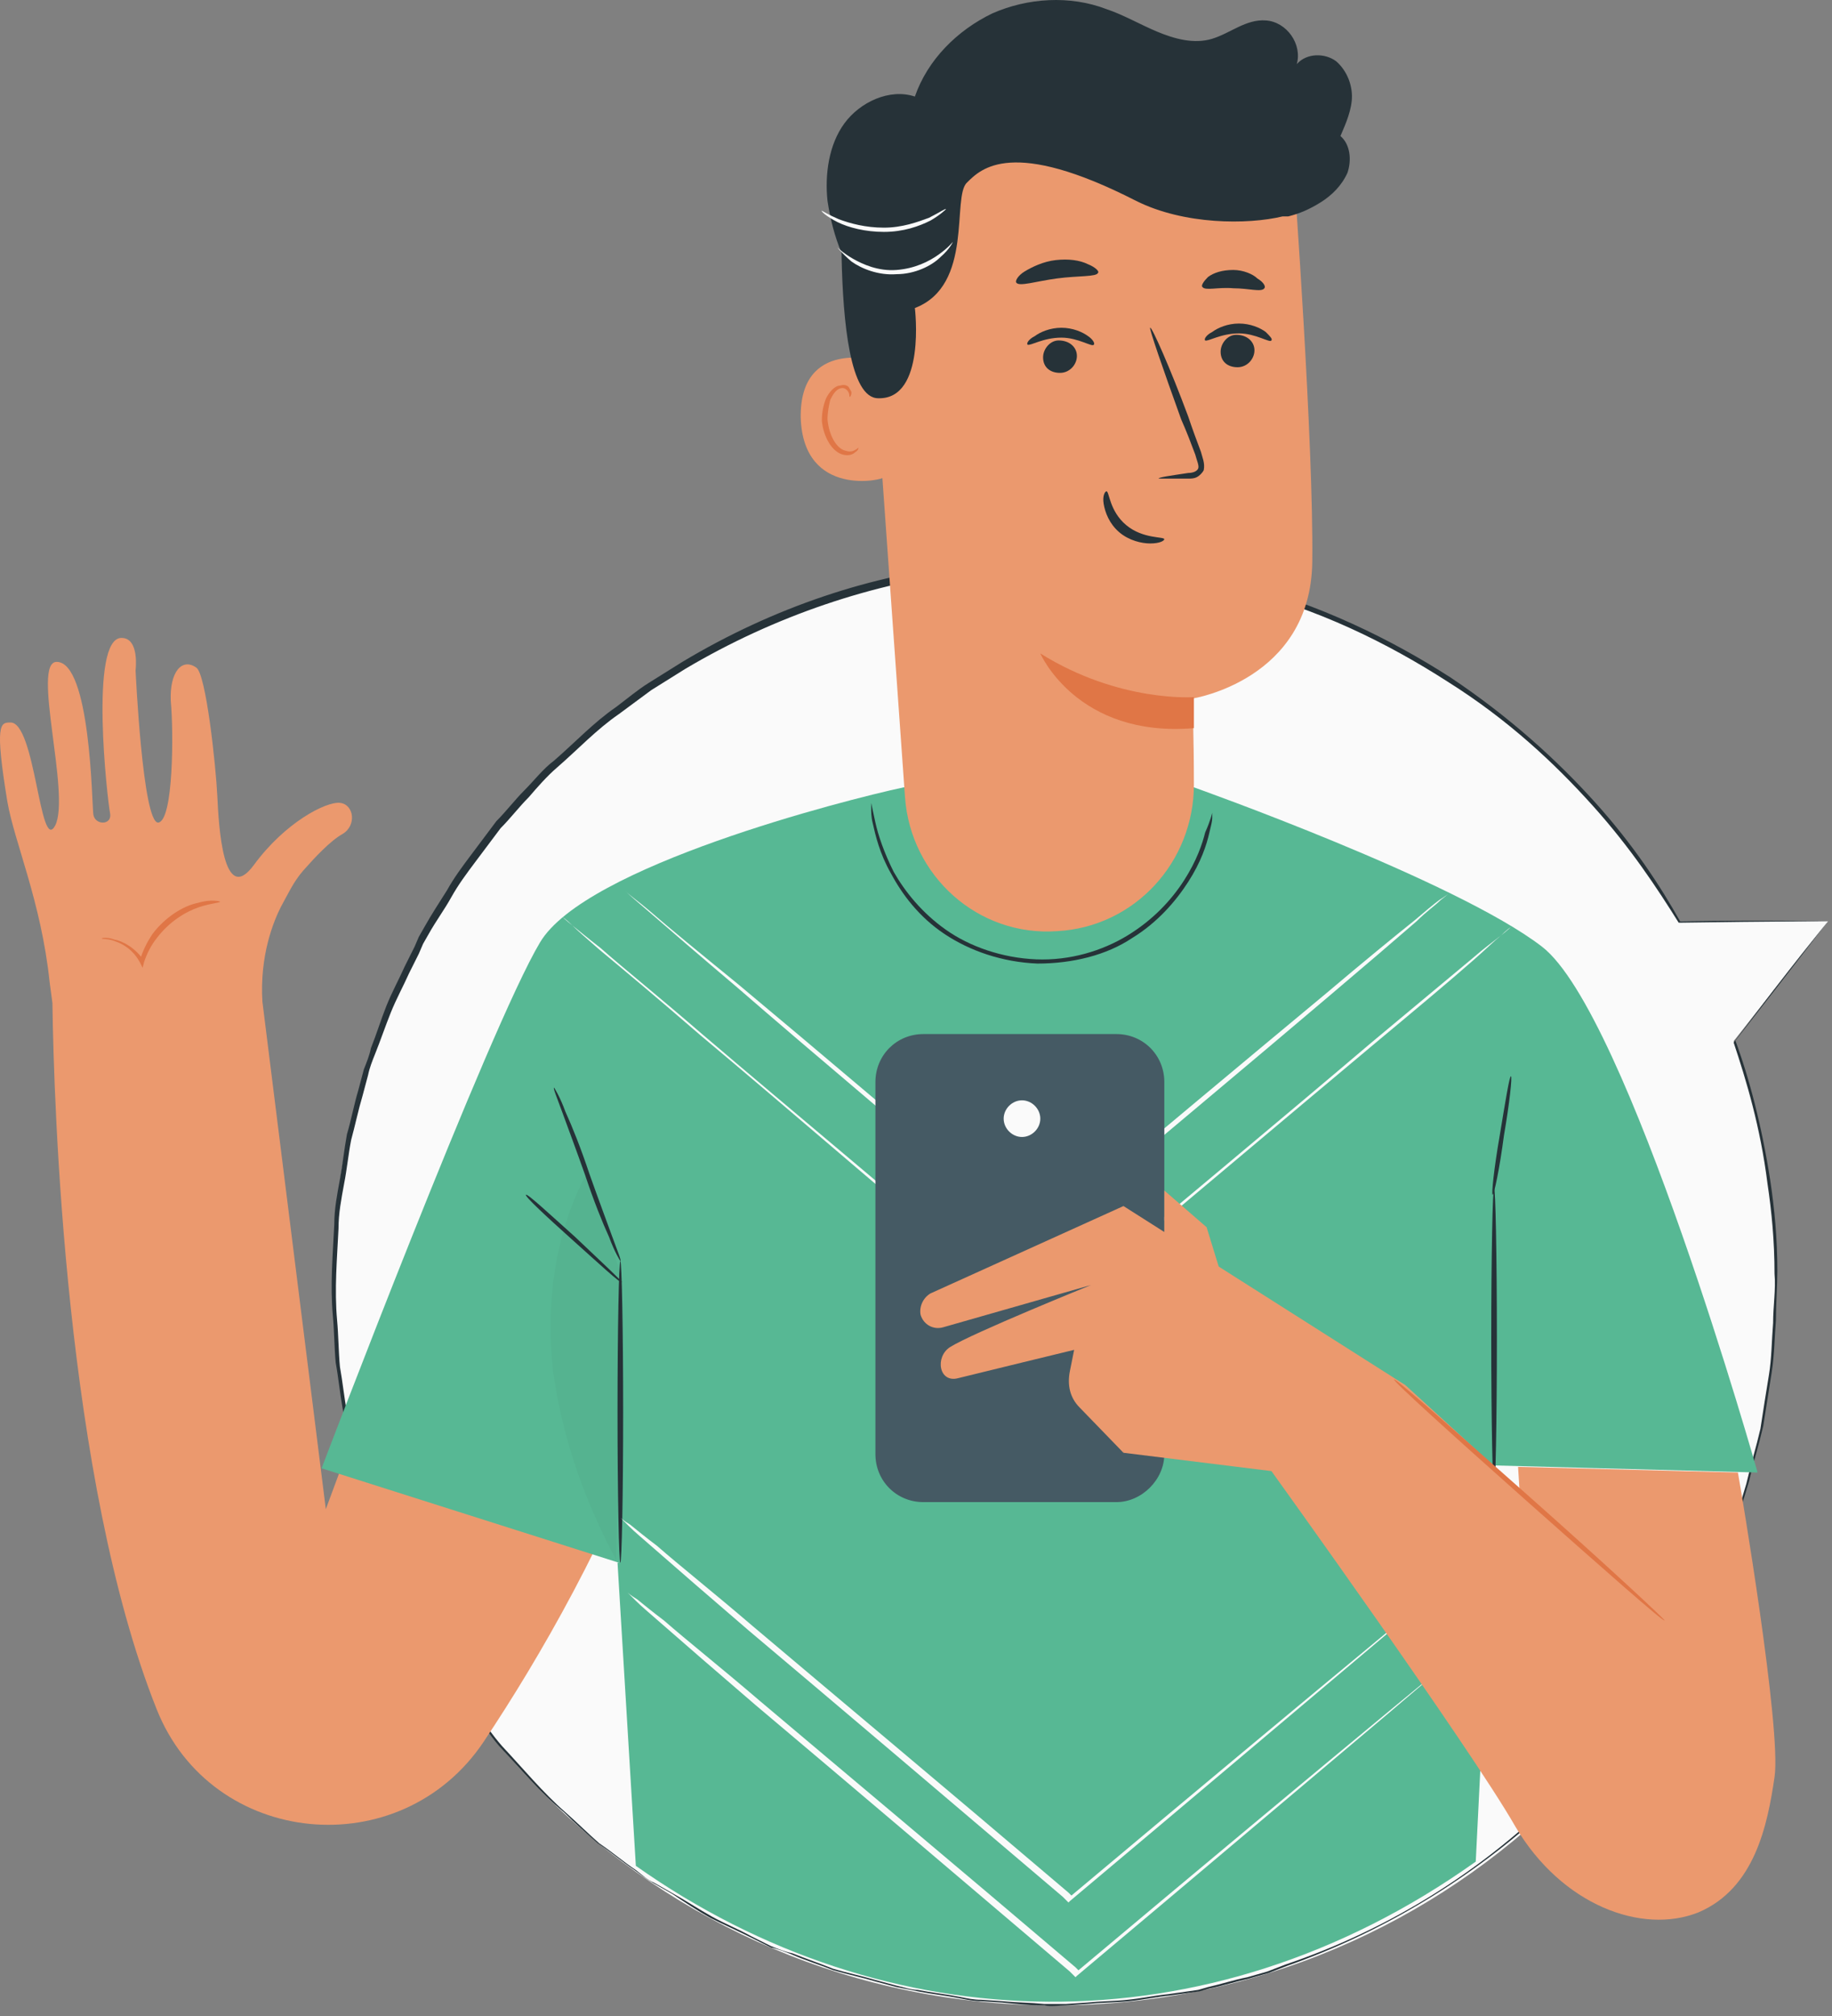 <?xml version="1.0" encoding="UTF-8"?> <svg xmlns="http://www.w3.org/2000/svg" width="130" height="143" viewBox="0 0 130 143" fill="none"><rect x="0" y="0" width="130" height="143" fill="#808080" stroke="none"/> <path d="M129.721 65.349H119.121C110.221 50.149 93.721 39.849 74.821 39.849C46.521 39.849 23.621 62.749 23.621 91.049C23.621 119.349 46.521 142.249 74.821 142.249C103.121 142.249 126.021 119.349 126.021 91.049C126.021 85.049 124.921 79.249 123.021 73.849L129.721 65.349Z" fill="#FAFAFA"></path> <path d="M129.721 65.349C129.321 65.849 127.421 68.349 123.121 73.849V73.749C124.121 76.449 125.021 79.849 125.621 83.749C125.921 85.749 126.121 87.849 126.121 90.149C126.121 91.249 126.021 92.449 126.021 93.649C125.921 94.849 125.921 96.049 125.721 97.349C125.521 98.649 125.321 99.849 125.121 101.149C124.821 102.449 124.421 103.749 124.121 105.049C124.021 105.349 123.921 105.749 123.821 106.049C123.721 106.349 123.621 106.749 123.421 107.049C123.221 107.749 122.921 108.349 122.721 109.049C122.421 109.749 122.221 110.449 121.921 111.049C121.621 111.749 121.321 112.349 120.921 113.049C118.321 118.449 114.621 123.849 109.621 128.449C104.621 133.049 98.421 136.949 91.321 139.449L90.021 139.949L88.621 140.349C87.721 140.549 86.821 140.849 85.821 141.049L85.121 141.249L84.421 141.349L83.021 141.549C82.021 141.649 81.121 141.849 80.121 141.949C79.121 142.049 78.121 142.049 77.121 142.149L75.621 142.249C75.121 142.249 74.621 142.349 74.121 142.249C73.121 142.249 72.121 142.149 71.121 142.049L69.621 141.949C69.121 141.949 68.621 141.849 68.121 141.749C67.121 141.549 66.121 141.449 65.121 141.249C64.621 141.149 64.121 141.049 63.621 140.949L62.121 140.549C61.121 140.249 60.121 140.049 59.121 139.749C58.121 139.349 57.121 139.049 56.221 138.649C55.721 138.449 55.221 138.249 54.721 138.149L53.321 137.449C52.321 136.949 51.421 136.549 50.421 136.049C49.521 135.549 48.621 134.949 47.721 134.349L46.321 133.549C45.821 133.249 45.421 132.949 45.021 132.649C44.121 132.049 43.321 131.349 42.421 130.749C41.621 130.049 40.821 129.349 40.021 128.549C38.321 127.149 36.921 125.449 35.421 123.849C34.721 123.049 34.121 122.049 33.421 121.249L32.421 119.949C32.121 119.549 31.821 119.049 31.521 118.549C30.921 117.549 30.321 116.649 29.821 115.649C29.321 114.649 28.821 113.649 28.321 112.649L27.621 111.149C27.421 110.649 27.221 110.049 27.021 109.549C26.621 108.449 26.221 107.449 25.821 106.349C25.521 105.249 25.221 104.149 25.021 103.149L24.621 101.549C24.521 101.049 24.421 100.449 24.321 99.949C24.121 98.849 24.021 97.749 23.821 96.649C23.721 95.549 23.721 94.449 23.621 93.349C23.421 91.149 23.621 88.949 23.721 86.849C23.721 85.749 23.921 84.749 24.121 83.649C24.321 82.549 24.421 81.549 24.621 80.449C24.921 79.449 25.121 78.349 25.421 77.349L25.821 75.849C26.021 75.349 26.221 74.849 26.321 74.349C26.721 73.349 27.021 72.349 27.421 71.349C27.821 70.349 28.321 69.449 28.721 68.549L29.421 67.149L29.721 66.449L30.121 65.749C30.621 64.849 31.221 63.949 31.721 63.149C32.221 62.249 32.821 61.449 33.421 60.649C34.021 59.849 34.621 59.049 35.221 58.249C35.921 57.549 36.521 56.749 37.221 56.049C37.921 55.349 38.521 54.549 39.321 53.949C40.821 52.649 42.121 51.249 43.721 50.149C44.521 49.549 45.221 48.949 46.021 48.449C46.821 47.949 47.621 47.449 48.421 46.949C54.921 43.049 61.921 40.749 68.721 40.049C72.121 39.649 75.421 39.549 78.621 39.849C80.221 40.049 81.821 40.149 83.321 40.449C84.121 40.549 84.821 40.649 85.621 40.849C86.321 41.049 87.121 41.249 87.821 41.349C93.621 42.849 98.721 45.349 102.921 48.049C107.121 50.849 110.521 53.949 113.221 56.949C115.921 59.949 117.821 62.849 119.221 65.349H119.121C126.021 65.249 129.121 65.349 129.721 65.349C129.121 65.349 126.021 65.349 119.121 65.449C117.621 63.049 115.721 60.149 113.021 57.149C110.321 54.149 107.021 51.049 102.721 48.349C98.521 45.649 93.521 43.149 87.721 41.749C87.021 41.549 86.221 41.449 85.521 41.249C84.821 41.049 84.021 40.949 83.221 40.849C81.721 40.549 80.121 40.449 78.521 40.249C75.321 40.049 72.021 40.149 68.721 40.549C62.021 41.349 55.021 43.649 48.621 47.449C47.821 47.949 47.021 48.449 46.221 48.949C45.421 49.549 44.721 50.049 43.921 50.649C42.321 51.749 41.021 53.149 39.521 54.449C38.821 55.049 38.121 55.849 37.521 56.549C36.821 57.249 36.221 58.049 35.521 58.749C34.921 59.549 34.321 60.349 33.721 61.149C33.121 61.949 32.521 62.749 32.021 63.649C31.521 64.549 30.921 65.349 30.421 66.249L30.021 66.949L29.721 67.649L29.021 69.049C28.621 69.949 28.121 70.849 27.721 71.849C27.321 72.849 27.021 73.749 26.621 74.749C26.421 75.249 26.221 75.749 26.121 76.249L25.721 77.749C25.421 78.749 25.221 79.749 24.921 80.849C24.721 81.849 24.621 82.949 24.421 83.949C24.221 85.049 24.021 86.049 24.021 87.149C23.921 89.249 23.721 91.449 23.921 93.649C24.021 94.749 24.021 95.849 24.121 96.949C24.321 98.049 24.421 99.149 24.621 100.149C24.721 100.649 24.721 101.249 24.921 101.749L25.321 103.349C25.621 104.449 25.821 105.449 26.121 106.549C26.521 107.549 26.921 108.649 27.221 109.649C27.421 110.149 27.621 110.749 27.821 111.249L28.521 112.749C29.021 113.749 29.421 114.749 30.021 115.749C30.621 116.649 31.221 117.649 31.721 118.549C32.021 119.049 32.221 119.549 32.621 119.949L33.621 121.249C34.321 122.149 34.921 123.049 35.621 123.849C37.121 125.449 38.521 127.149 40.121 128.549C40.921 129.249 41.721 130.049 42.521 130.749C43.421 131.349 44.221 132.049 45.121 132.649C45.521 132.949 45.921 133.349 46.421 133.549L47.821 134.349C48.721 134.849 49.621 135.449 50.521 135.949C51.421 136.449 52.421 136.849 53.321 137.349L54.721 138.049C55.221 138.249 55.721 138.449 56.221 138.549C57.221 138.949 58.121 139.249 59.121 139.649C60.121 139.949 61.121 140.149 62.121 140.449L63.621 140.849C64.121 140.949 64.621 141.149 65.121 141.149C66.121 141.349 67.121 141.449 68.121 141.649C68.621 141.749 69.121 141.849 69.621 141.849L71.121 141.949C72.121 142.049 73.121 142.049 74.121 142.149C74.621 142.149 75.121 142.149 75.621 142.149L77.121 142.049C78.121 141.949 79.121 141.949 80.021 141.849C81.021 141.749 81.921 141.549 82.921 141.449L84.321 141.249L85.021 141.149L85.721 140.949C86.621 140.749 87.521 140.449 88.521 140.249L89.921 139.849L91.221 139.349C98.321 136.949 104.521 133.049 109.421 128.449C114.421 123.849 118.121 118.549 120.721 113.249C121.021 112.549 121.321 111.949 121.721 111.249C122.021 110.549 122.221 109.849 122.521 109.249C122.721 108.549 123.021 107.949 123.221 107.249C123.321 106.949 123.421 106.549 123.621 106.249C123.721 105.949 123.821 105.549 123.921 105.249C124.221 103.949 124.621 102.649 124.921 101.349C125.121 100.049 125.321 98.749 125.521 97.549C125.721 96.349 125.721 95.049 125.821 93.849C125.821 92.649 126.021 91.449 125.921 90.349C125.921 88.049 125.721 85.949 125.421 83.949C124.921 79.949 123.921 76.649 123.021 73.949C127.321 68.249 129.321 65.849 129.721 65.349Z" fill="#263238"></path> <path d="M29.02 91.149L23.12 107.049L18.62 71.049C18.42 67.749 19.42 65.349 19.92 64.349C20.42 63.449 20.82 62.549 21.52 61.749C22.32 60.849 23.42 59.649 24.32 59.149C25.32 58.549 25.12 57.049 24.12 56.949C23.12 56.849 20.22 58.349 18.02 61.349C15.82 64.349 15.52 58.549 15.42 56.449C15.32 54.349 14.62 47.749 13.92 47.349C12.92 46.649 12.02 47.649 12.12 49.749C12.32 51.849 12.32 58.249 11.22 58.349C10.12 58.349 9.62 47.549 9.62 47.549C9.62 47.549 9.92 45.249 8.62 45.249C6.32 45.249 7.62 56.749 7.82 57.749C7.92 58.549 6.72 58.549 6.62 57.749C6.52 56.949 6.42 46.949 4.02 46.949C2.22 46.949 5.02 56.349 3.92 58.549C2.82 60.649 2.52 51.149 0.72 51.249C0.02 51.249 -0.38 51.349 0.52 56.849C1.02 59.749 2.92 63.949 3.52 69.649L3.72 71.149C3.82 78.249 4.62 104.949 11.12 121.249C15.02 131.049 28.42 132.349 34.32 123.549C38.32 117.549 43.12 109.249 46.92 99.049L29.02 91.149Z" fill="#EB996E"></path> <path d="M7.221 66.549C7.221 66.649 7.621 66.549 8.121 66.749C8.721 66.949 9.421 67.349 9.921 68.249L10.121 68.649L10.221 68.249C10.421 67.649 10.721 67.049 11.121 66.549C12.021 65.349 13.221 64.649 14.121 64.349C15.021 64.049 15.621 64.049 15.621 63.949C15.621 63.949 15.021 63.749 14.021 64.049C13.021 64.249 11.721 65.049 10.821 66.249C10.421 66.849 10.121 67.449 9.921 68.149H10.221C9.621 67.249 8.721 66.749 8.121 66.649C7.621 66.449 7.221 66.549 7.221 66.549Z" fill="#E07646"></path> <path d="M64.12 55.849H84.72C84.72 55.849 103.32 62.449 109.42 67.149C115.52 71.849 124.72 104.449 124.72 104.449L106.12 103.949L104.72 132.049C85.62 145.649 62.82 144.849 45.12 132.349L43.82 110.849H43.92L22.82 104.149C22.82 104.149 34.72 72.849 38.32 66.849C41.52 61.449 59.92 56.749 64.12 55.849Z" fill="#57B894"></path> <path d="M86.02 57.649C86.02 57.649 86.02 57.749 86.02 58.049C86.02 58.249 85.92 58.649 85.82 59.049C85.62 59.949 85.22 61.149 84.32 62.549C83.42 63.949 82.12 65.449 80.32 66.549C78.52 67.749 76.12 68.349 73.62 68.349C71.12 68.249 68.82 67.449 67.02 66.249C65.22 65.049 64.02 63.449 63.22 61.949C62.42 60.549 62.12 59.249 61.92 58.349C61.82 57.949 61.82 57.549 61.82 57.349C61.82 57.149 61.82 56.949 61.82 56.949C61.82 56.949 61.92 57.449 62.12 58.349C62.32 59.249 62.72 60.449 63.42 61.849C64.22 63.249 65.42 64.749 67.12 65.949C68.82 67.149 71.12 67.949 73.52 68.049C75.92 68.149 78.22 67.449 80.02 66.349C81.82 65.249 83.12 63.849 84.02 62.449C84.92 61.049 85.32 59.849 85.52 59.049C85.92 58.149 86.02 57.649 86.02 57.649Z" fill="#263238"></path> <path d="M44.02 89.449C44.12 89.449 44.22 94.249 44.22 100.149C44.22 106.049 44.12 110.849 44.02 110.849C43.92 110.849 43.82 106.049 43.82 100.149C43.82 94.249 43.92 89.449 44.02 89.449Z" fill="#263238"></path> <path d="M106.02 84.249C106.12 84.249 106.22 89.049 106.22 94.949C106.22 100.849 106.12 105.649 106.02 105.649C105.92 105.649 105.82 100.849 105.82 94.949C105.82 89.049 105.92 84.249 106.02 84.249Z" fill="#263238"></path> <path d="M44.02 89.449C44.02 89.449 43.62 88.849 43.22 87.749C42.72 86.649 42.12 85.149 41.52 83.349C40.92 81.649 40.32 80.049 39.92 78.949C39.52 77.849 39.22 77.149 39.32 77.149C39.32 77.149 39.72 77.749 40.12 78.849C40.62 79.949 41.22 81.449 41.82 83.249C42.42 84.949 43.02 86.549 43.42 87.649C43.82 88.749 44.12 89.449 44.02 89.449Z" fill="#263238"></path> <path d="M44.121 90.949C44.021 91.049 42.521 89.649 40.621 87.949C38.721 86.249 37.221 84.849 37.321 84.749C37.421 84.649 38.921 86.049 40.821 87.749C42.721 89.549 44.221 90.949 44.121 90.949Z" fill="#263238"></path> <path d="M107.22 76.349C107.32 76.349 107.12 78.249 106.72 80.549C106.42 82.849 106.02 84.749 105.92 84.749C105.82 84.749 106.02 82.849 106.42 80.549C106.82 78.149 107.12 76.249 107.22 76.349Z" fill="#263238"></path> <g opacity="0.3"> <g opacity="0.3"> <path opacity="0.3" d="M43.721 110.649C41.421 106.349 39.821 101.749 39.221 97.049C38.721 92.249 39.421 87.249 41.721 83.049L44.121 90.649L43.721 110.649Z" fill="black"></path> </g> </g> <path d="M102.821 63.349C102.821 63.349 102.621 63.549 102.221 63.849C101.821 64.249 101.221 64.649 100.521 65.349C99.021 66.649 96.921 68.449 94.321 70.649C89.021 75.149 81.721 81.249 73.621 88.049L73.521 88.149L73.421 88.049C73.321 87.949 73.221 87.849 73.121 87.749C65.021 80.849 57.621 74.649 52.321 70.049C49.721 67.849 47.521 65.949 46.021 64.649C45.321 64.049 44.721 63.549 44.321 63.149C43.921 62.849 43.721 62.649 43.721 62.649C43.721 62.649 43.921 62.849 44.321 63.149C44.721 63.549 45.321 63.949 46.021 64.549C47.521 65.849 49.721 67.649 52.421 69.849C57.821 74.349 65.221 80.649 73.321 87.449C73.421 87.549 73.521 87.649 73.621 87.749H73.421C81.521 80.949 88.821 74.849 94.121 70.449C96.721 68.249 98.921 66.449 100.421 65.249C101.121 64.649 101.721 64.149 102.121 63.849C102.621 63.549 102.821 63.349 102.821 63.349Z" fill="#FAFAFA"></path> <path d="M107.22 65.749C107.22 65.749 107.02 65.949 106.52 66.349C106.02 66.749 105.42 67.349 104.62 68.049C102.92 69.549 100.52 71.549 97.52 74.049C91.42 79.149 83.12 86.149 73.92 93.849L73.82 93.949L73.72 93.849C73.62 93.749 73.52 93.649 73.42 93.549C64.12 85.749 55.82 78.549 49.72 73.449C46.72 70.849 44.32 68.849 42.52 67.349C41.72 66.649 41.02 66.049 40.62 65.649C40.22 65.249 39.92 65.049 39.92 65.049C39.92 65.049 40.12 65.249 40.62 65.649C41.12 66.049 41.72 66.549 42.62 67.249C44.32 68.749 46.82 70.749 49.82 73.349C55.92 78.549 64.32 85.549 73.62 93.449C73.72 93.549 73.82 93.649 73.92 93.749H73.72C82.92 86.049 91.32 79.049 97.32 73.949C100.32 71.449 102.72 69.449 104.52 67.949C105.32 67.249 106.02 66.749 106.52 66.349C106.92 65.949 107.22 65.749 107.22 65.749Z" fill="#FAFAFA"></path> <path d="M107.22 108.249C107.22 108.249 107.02 108.449 106.62 108.849C106.22 109.249 105.52 109.749 104.82 110.449C103.22 111.849 100.92 113.749 98.12 116.149C92.419 120.949 84.62 127.549 75.919 134.849L75.82 134.949L75.719 134.849C75.62 134.749 75.519 134.649 75.419 134.549C66.719 127.149 58.819 120.449 53.12 115.649C50.319 113.249 48.02 111.249 46.419 109.849C45.62 109.149 45.02 108.649 44.62 108.249C44.219 107.849 44.02 107.649 44.02 107.649C44.02 107.649 44.219 107.849 44.719 108.149C45.219 108.549 45.819 109.049 46.62 109.649C48.219 111.049 50.62 112.949 53.419 115.349C59.219 120.249 67.12 126.849 75.82 134.249C75.919 134.349 76.019 134.449 76.12 134.549H75.919C84.62 127.249 92.419 120.749 98.219 115.949C101.02 113.649 103.32 111.749 105.02 110.349C105.82 109.749 106.42 109.249 106.82 108.849C107.02 108.449 107.22 108.249 107.22 108.249Z" fill="#FAFAFA"></path> <path d="M107.72 113.549C107.72 113.549 107.52 113.749 107.12 114.149C106.72 114.549 106.02 115.049 105.32 115.749C103.72 117.149 101.42 119.049 98.62 121.449C92.919 126.249 85.12 132.849 76.419 140.149L76.32 140.249L76.219 140.149C76.12 140.049 76.019 139.949 75.919 139.849C67.219 132.449 59.319 125.749 53.62 120.949C50.819 118.549 48.52 116.549 46.919 115.149C46.12 114.449 45.52 113.949 45.12 113.549C44.719 113.149 44.52 112.949 44.52 112.949C44.52 112.949 44.719 113.149 45.219 113.449C45.719 113.849 46.319 114.349 47.12 114.949C48.719 116.349 51.12 118.249 53.919 120.649C59.719 125.549 67.62 132.149 76.32 139.549C76.419 139.649 76.519 139.749 76.62 139.849H76.419C85.12 132.549 92.919 126.049 98.719 121.249C101.52 118.949 103.82 117.049 105.52 115.649C106.32 115.049 106.92 114.549 107.32 114.149C107.52 113.749 107.72 113.549 107.72 113.549Z" fill="#FAFAFA"></path> <path d="M79.221 106.549H65.521C63.621 106.549 62.121 105.049 62.121 103.149V76.749C62.121 74.849 63.621 73.349 65.521 73.349H79.221C81.121 73.349 82.621 74.849 82.621 76.749V103.149C82.621 104.949 81.021 106.549 79.221 106.549Z" fill="#455A64"></path> <path d="M123.323 104.449C123.523 105.549 126.423 122.649 125.923 126.049C125.423 129.449 124.523 133.949 120.523 135.649C116.523 137.249 110.823 135.149 107.523 129.549C104.323 123.949 90.223 104.349 90.223 104.349L79.723 103.049V85.549L99.723 98.249L107.823 105.649L107.723 104.049L123.323 104.449Z" fill="#EB996E"></path> <path d="M98.924 97.849C99.024 97.749 103.324 101.549 108.624 106.249C113.924 110.949 118.124 114.849 118.124 114.949C118.024 115.049 113.724 111.249 108.424 106.549C103.024 101.749 98.824 97.949 98.924 97.849Z" fill="#E07646"></path> <path d="M66.022 91.749L79.722 85.549L81.822 91.049L79.722 103.049L76.622 99.849C75.922 99.149 75.722 98.249 75.922 97.249L76.222 95.749C76.222 95.749 69.222 97.449 68.022 97.749C66.622 98.149 66.322 96.249 67.422 95.549C69.022 94.549 77.422 91.149 77.422 91.149L66.922 94.149C66.222 94.349 65.522 93.949 65.322 93.249C65.222 92.649 65.522 92.049 66.022 91.749Z" fill="#EB996E"></path> <path d="M82.621 84.449L85.621 87.049L87.221 92.249L82.621 90.049V84.449Z" fill="#EB996E"></path> <path d="M73.821 79.349C73.821 80.049 73.221 80.649 72.521 80.649C71.821 80.649 71.221 80.049 71.221 79.349C71.221 78.649 71.821 78.049 72.521 78.049C73.221 78.049 73.821 78.649 73.821 79.349Z" fill="#FAFAFA"></path> <path d="M72.521 80.749C71.821 80.749 71.221 80.148 71.221 79.448C71.221 78.749 71.821 78.149 72.521 78.149C73.221 78.149 73.821 78.749 73.821 79.448C73.821 80.148 73.221 80.749 72.521 80.749ZM72.521 78.149C71.821 78.149 71.221 78.749 71.221 79.448C71.221 80.148 71.821 80.749 72.521 80.749C73.221 80.749 73.821 80.148 73.821 79.448C73.821 78.749 73.221 78.149 72.521 78.149Z" fill="#263238"></path> <path d="M75.02 66.049C80.52 65.749 84.72 61.149 84.72 55.649C84.72 52.349 84.62 49.549 84.62 49.549C84.62 49.549 93.02 48.249 93.12 39.849C93.22 31.449 91.82 12.349 91.82 12.349C82.12 8.149 71.02 9.549 62.62 16.049L61.42 17.049L64.22 56.549C64.62 62.149 69.42 66.449 75.02 66.049Z" fill="#EB996E"></path> <path d="M84.72 49.449C84.72 49.449 79.42 49.849 73.82 46.349C73.82 46.349 76.42 52.349 84.72 51.649V49.449Z" fill="#E07646"></path> <path d="M62.42 25.649C62.32 25.549 56.72 23.949 56.82 29.649C57.02 35.349 62.72 34.049 62.72 33.849C62.72 33.749 62.42 25.649 62.42 25.649Z" fill="#EB996E"></path> <path d="M60.92 31.749C60.92 31.749 60.82 31.849 60.62 31.949C60.42 32.049 60.22 32.049 59.92 31.949C59.32 31.749 58.82 30.849 58.72 29.749C58.72 29.249 58.82 28.749 58.92 28.349C59.12 27.949 59.32 27.649 59.62 27.549C59.92 27.449 60.12 27.649 60.22 27.849C60.32 28.049 60.22 28.149 60.32 28.149C60.32 28.149 60.42 28.049 60.42 27.849C60.42 27.749 60.32 27.649 60.22 27.449C60.12 27.349 59.92 27.249 59.62 27.349C59.22 27.349 58.82 27.849 58.62 28.249C58.42 28.749 58.32 29.249 58.32 29.849C58.42 30.949 59.02 32.049 59.82 32.249C60.22 32.349 60.52 32.249 60.72 32.049C60.92 31.949 60.92 31.749 60.92 31.749Z" fill="#E07646"></path> <path d="M89.017 24.849C89.017 25.449 88.517 26.049 87.817 26.049C87.117 26.049 86.617 25.649 86.617 24.949C86.617 24.349 87.117 23.749 87.717 23.749C88.517 23.749 89.017 24.249 89.017 24.849Z" fill="#263238"></path> <path d="M90.218 24.149C90.118 24.349 89.118 23.649 87.918 23.649C86.618 23.649 85.718 24.249 85.518 24.149C85.418 24.049 85.618 23.749 86.018 23.549C86.418 23.249 87.118 22.949 87.918 22.949C88.718 22.949 89.418 23.249 89.818 23.549C90.118 23.849 90.318 24.049 90.218 24.149Z" fill="#263238"></path> <path d="M76.418 25.249C76.418 25.849 75.918 26.449 75.218 26.449C74.518 26.449 74.018 26.049 74.018 25.349C74.018 24.749 74.518 24.149 75.118 24.149C75.918 24.149 76.418 24.649 76.418 25.249Z" fill="#263238"></path> <path d="M77.618 24.449C77.518 24.649 76.518 23.949 75.318 23.949C74.018 23.949 73.118 24.549 72.918 24.449C72.818 24.349 73.018 24.049 73.418 23.849C73.818 23.549 74.518 23.249 75.318 23.249C76.118 23.249 76.818 23.549 77.218 23.849C77.518 24.049 77.718 24.349 77.618 24.449Z" fill="#263238"></path> <path d="M82.218 33.949C82.218 33.849 83.018 33.749 84.318 33.549C84.618 33.549 84.918 33.449 85.018 33.249C85.118 33.049 84.918 32.649 84.818 32.249C84.518 31.449 84.218 30.649 83.818 29.749C82.518 26.149 81.518 23.249 81.618 23.249C81.718 23.149 83.018 26.049 84.318 29.549C84.618 30.449 84.918 31.249 85.218 32.049C85.318 32.449 85.518 32.849 85.418 33.349C85.318 33.549 85.118 33.749 84.918 33.849C84.718 33.949 84.518 33.949 84.318 33.949C83.118 33.949 82.218 33.949 82.218 33.949Z" fill="#263238"></path> <path d="M78.518 34.849C78.718 34.849 78.718 36.249 79.918 37.249C81.118 38.249 82.618 38.049 82.618 38.249C82.618 38.349 82.318 38.549 81.618 38.549C81.018 38.549 80.118 38.349 79.418 37.749C78.718 37.149 78.418 36.349 78.318 35.749C78.218 35.149 78.418 34.849 78.518 34.849Z" fill="#263238"></path> <path d="M77.919 19.349C77.819 19.649 76.519 19.549 75.019 19.749C73.519 19.949 72.319 20.349 72.119 20.049C72.019 19.949 72.219 19.549 72.719 19.249C73.219 18.949 74.019 18.549 74.919 18.449C75.819 18.349 76.619 18.449 77.219 18.749C77.719 18.949 78.019 19.249 77.919 19.349Z" fill="#263238"></path> <path d="M89.719 20.448C89.519 20.748 88.619 20.448 87.519 20.448C86.419 20.349 85.519 20.649 85.319 20.349C85.219 20.249 85.419 19.949 85.719 19.649C86.119 19.349 86.719 19.149 87.519 19.149C88.219 19.149 88.919 19.449 89.219 19.749C89.719 20.049 89.819 20.349 89.719 20.448Z" fill="#263238"></path> <path d="M95.92 7.149C96.02 6.149 95.62 5.049 94.82 4.349C94.02 3.749 92.72 3.749 92.02 4.549C92.42 3.149 91.32 1.549 89.82 1.449C88.42 1.349 87.32 2.349 86.02 2.749C84.72 3.149 83.32 2.749 82.12 2.249C80.92 1.749 79.72 1.049 78.52 0.649C75.92 -0.351 72.92 -0.151 70.42 0.949C67.92 2.149 65.82 4.249 64.92 6.849C63.12 6.249 61.02 7.249 59.92 8.749C58.82 10.249 58.52 12.349 58.72 14.249C58.92 15.549 59.22 16.749 59.72 17.949C59.72 18.049 59.72 18.149 59.72 18.249C59.82 22.849 60.32 28.249 62.32 28.249C65.72 28.349 64.92 21.849 64.92 21.849C69.12 20.249 67.52 13.949 68.62 12.949C69.62 11.949 71.82 9.749 80.62 14.249C84.02 15.949 88.52 15.949 91.02 15.349C91.12 15.349 91.12 15.349 91.22 15.349C91.22 15.349 91.22 15.349 91.32 15.349C91.32 15.349 91.32 15.349 91.42 15.349C92.22 15.149 92.92 14.849 93.72 14.349C94.52 13.849 95.22 13.149 95.62 12.249C95.92 11.349 95.82 10.249 95.12 9.649C95.32 9.149 95.82 8.149 95.92 7.149Z" fill="#263238"></path> <path d="M59.42 17.549C59.42 17.549 59.82 17.949 60.52 18.349C61.22 18.749 62.32 19.249 63.62 19.149C64.92 19.049 65.92 18.549 66.62 18.049C67.32 17.549 67.62 17.149 67.62 17.149C67.62 17.149 67.42 17.649 66.72 18.249C66.12 18.849 64.92 19.448 63.62 19.448C62.32 19.549 61.12 19.049 60.42 18.549C59.72 17.949 59.42 17.549 59.42 17.549Z" fill="#FAFAFA"></path> <path d="M67.12 14.849C67.12 14.849 66.72 15.249 66.02 15.649C65.22 16.049 64.12 16.449 62.72 16.449C61.42 16.449 60.22 16.149 59.42 15.749C58.62 15.349 58.22 14.949 58.32 14.949C58.32 14.949 58.82 15.249 59.52 15.549C60.32 15.849 61.42 16.149 62.72 16.149C64.02 16.149 65.12 15.749 65.92 15.449C66.72 15.049 67.12 14.749 67.12 14.849Z" fill="#FAFAFA"></path> </svg> 